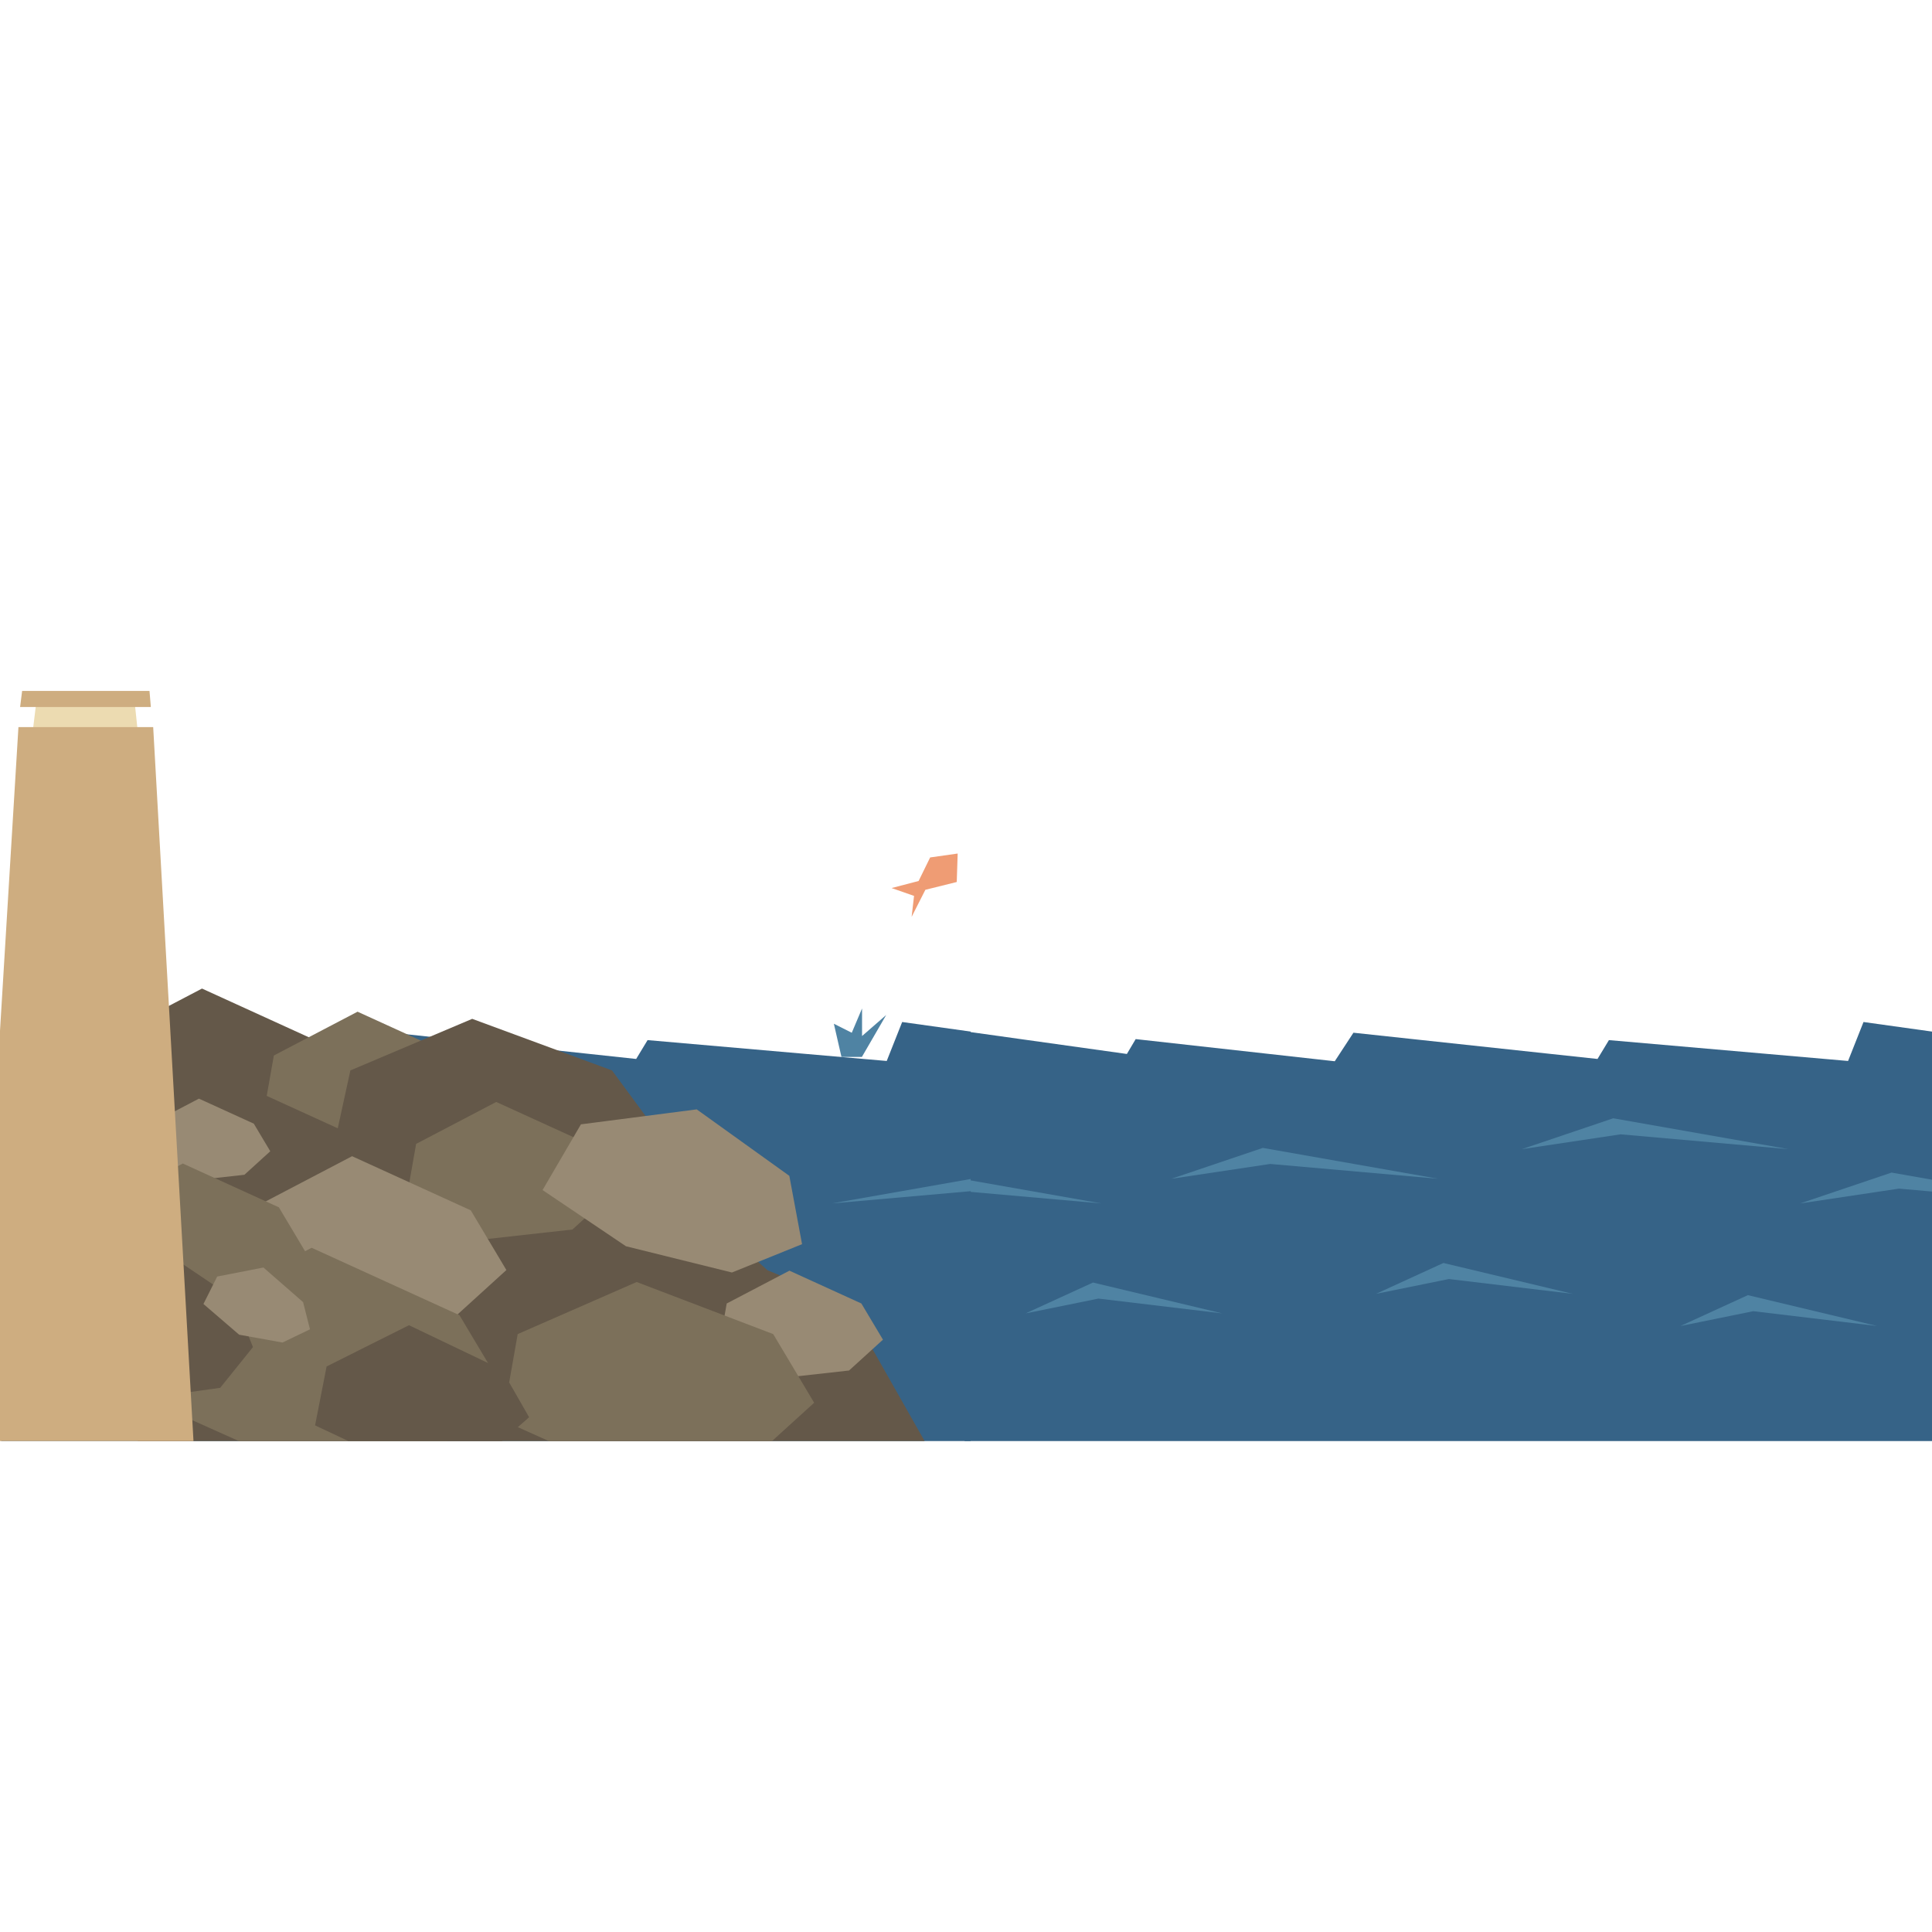 <?xml version="1.0" encoding="UTF-8" standalone="no"?>
<!DOCTYPE svg PUBLIC "-//W3C//DTD SVG 1.1//EN" "http://www.w3.org/Graphics/SVG/1.1/DTD/svg11.dtd">
<!-- Скачано с сайта svg4.ru / Downloaded from svg4.ru -->
<svg fill="#000000" width="800px" height="800px" viewBox="0 -155 610 610" version="1.1" xmlns="http://www.w3.org/2000/svg" xmlns:xlink="http://www.w3.org/1999/xlink" xml:space="preserve" xmlns:serif="http://www.serif.com/" style="fill-rule:evenodd;clip-rule:evenodd;stroke-linejoin:round;stroke-miterlimit:2;">
    <g id="waterfront-right" transform="matrix(0.635,0,0,0.635,0.4,-4.8)">
        <g id="water-repeat">
            <path d="M918.269,291L799.363,280.628L793.686,290L672.332,276.951L663.041,291.14L564.056,280.124L559.675,287.518L479,276.221L479,480L961,480L961,276.525L925.946,271.628L918.269,291Z" style="fill:rgb(54,99,135);fill-rule:nonzero;"/>
            <path d="M894.48,361.832L943.562,354.471L961,356.009L961,350.212L939.881,346.494L894.48,361.832Z" style="fill:rgb(79,131,163);fill-rule:nonzero;"/>
            <path d="M932.703,422.778L868.439,407.44L834.949,422.778L871.154,415.416L932.703,422.778Z" style="fill:rgb(79,131,163);fill-rule:nonzero;"/>
            <path d="M888.622,334.838L801.504,319.5L756.103,334.838L805.184,327.476L888.622,334.838Z" style="fill:rgb(79,131,163);fill-rule:nonzero;"/>
            <path d="M781.324,406.784L717.06,391.446L683.571,406.784L719.776,399.422L781.324,406.784Z" style="fill:rgb(79,131,163);fill-rule:nonzero;"/>
            <path d="M714.385,349.563L627.266,334.224L581.865,349.563L630.947,342.2L714.385,349.563Z" style="fill:rgb(79,131,163);fill-rule:nonzero;"/>
            <path d="M607.087,416.508L542.823,401.17L509.334,416.508L545.539,409.146L607.087,416.508Z" style="fill:rgb(79,131,163);fill-rule:nonzero;"/>
            <path d="M479,355.833L547,361.832L479,349.86L479,355.833Z" style="fill:rgb(79,131,163);fill-rule:nonzero;"/>
        </g>
        <g id="water">
            <path d="M440.269,291L321.363,280.628L315.687,290L194.332,276.951L185.041,291.14L86.055,280.124L81.675,287.518L0,276.081L0,480L482,480L482,276.386L447.946,271.628L440.269,291Z" style="fill:rgb(54,99,135);fill-rule:nonzero;"/>
            <path d="M413,361.832L482,355.745L482,349.684L413,361.832Z" style="fill:rgb(79,131,163);fill-rule:nonzero;"/>
        </g>
        <g id="rocks">
            <path d="M48,288.952L67.897,480L459.114,480L420.001,411L381,395.065L341.401,359.315L308.096,318.75L259,288.001L225.127,288.001L152.485,287.628L48,288.952Z" style="fill:rgb(100,88,73);fill-rule:nonzero;"/>
            <path d="M48.377,281.918L48,284.055L48,321.958L94.75,342.899L148.712,336.892L176.536,311.597L158.83,281.918L99.81,255L48.377,281.918Z" style="fill:rgb(100,88,73);fill-rule:nonzero;"/>
            <path d="M135.535,288.282L177.154,266.501L224.914,288.282L239.242,312.299L216.726,332.767L173.06,337.628L130.215,318.436L135.535,288.282Z" style="fill:rgb(124,112,90);fill-rule:nonzero;"/>
            <path d="M173.59,295.695L234.158,270.059L303.66,295.695L324.511,323.962L291.745,348.053L228.2,353.775L165.848,331.186L173.59,295.695Z" style="fill:rgb(100,88,73);fill-rule:nonzero;"/>
            <path d="M68.612,329.839L120.045,302.921L179.066,329.839L196.771,359.518L168.947,384.813L114.986,390.819L62.037,367.103L68.612,329.839Z" style="fill:rgb(100,88,73);fill-rule:nonzero;"/>
            <path d="M120.467,366.537L171.9,339.62L230.92,366.537L248.627,396.217L220.803,421.512L166.84,427.519L113.892,403.802L120.467,366.537Z" style="fill:rgb(100,88,73);fill-rule:nonzero;"/>
            <path d="M206.279,332.23L246.115,311.381L291.826,332.23L305.539,355.216L283.99,374.807L242.195,379.46L201.187,361.09L206.279,332.23Z" style="fill:rgb(124,112,90);fill-rule:nonzero;"/>
            <path d="M288.222,322.505L345.795,315.069L391.838,348.115L398.168,382.091L363.305,396.182L310.602,383.127L269.147,355.185L288.222,322.505Z" style="fill:rgb(152,138,116);fill-rule:nonzero;"/>
            <path d="M122.996,365.273L174.429,338.354L233.449,365.273L251.156,394.953L223.332,420.248L169.369,426.253L116.422,402.537L122.996,365.273Z" style="fill:rgb(152,138,116);fill-rule:nonzero;"/>
            <path d="M74.504,322.173L98.281,309.729L125.567,322.173L133.752,335.895L120.889,347.589L95.943,350.365L71.465,339.402L74.504,322.173Z" style="fill:rgb(152,138,116);fill-rule:nonzero;"/>
            <path d="M90.252,417.415L82.063,463.832L118.159,480L221.714,480L249.89,454.384L227.836,417.415L154.318,383.885L90.252,417.415Z" style="fill:rgb(124,112,90);fill-rule:nonzero;"/>
            <path d="M48.654,363.77L48,367.479L48,396.014L86.179,413.116L129.846,408.255L152.361,387.786L138.032,363.77L90.274,341.989L48.654,363.77Z" style="fill:rgb(124,112,90);fill-rule:nonzero;"/>
            <path d="M360.707,411.585L391.885,395.269L427.663,411.585L438.396,429.578L421.529,444.911L388.818,448.552L356.722,434.175L360.707,411.585Z" style="fill:rgb(152,138,116);fill-rule:nonzero;"/>
            <path d="M256.78,426.802L249.219,469.665L272.293,480L383.221,480L404.189,460.939L383.824,426.802L315.939,400.902L256.78,426.802Z" style="fill:rgb(124,112,90);fill-rule:nonzero;"/>
            <path d="M161.761,442.887L156.034,472.193L172.641,480L248.938,480L262.457,468.157L248.913,444.483L202.732,422.39L161.761,442.887Z" style="fill:rgb(100,88,73);fill-rule:nonzero;"/>
            <path d="M52.234,407.816L47.999,437.443L47.999,438.071L77.87,457.837L108.848,453.523L125.15,433.268L115.457,408.974L82.074,386.49L52.234,407.816Z" style="fill:rgb(100,88,73);fill-rule:nonzero;"/>
            <path d="M107.366,398.182L130.355,393.7L150.075,410.909L153.502,424.426L139.828,431.001L118.271,427.104L100.529,411.833L107.366,398.182Z" style="fill:rgb(152,138,116);fill-rule:nonzero;"/>
        </g>
        <g id="fish">
            <path d="M461.861,189.804L456.119,201.514L442.683,205.019L453.851,208.925L452.652,219.343L459.477,205.89L475.084,202.013L475.544,187.859L461.861,189.804Z" style="fill:rgb(239,156,116);fill-rule:nonzero;"/>
            <path d="M427.914,289L440.006,268.139L428,278.6L428,264.902L422.884,276.972L413.984,272.492L417.767,289L427.914,289Z" style="fill:rgb(79,131,163);fill-rule:nonzero;"/>
        </g>
        <g id="wall" transform="matrix(1,0,0,1,-0.63,0)">
            <path d="M18,113L15.667,132L69,132L67,113L18,113Z" style="fill:rgb(236,219,177);fill-rule:nonzero;"/>
            <path d="M9.166,125L-0,275.999L-0,480L96.207,480L76.167,125L9.166,125Z" style="fill:rgb(206,173,128);fill-rule:nonzero;"/>
            <path d="M10,115L75,115L74.334,107L11,107L10,115Z" style="fill:rgb(206,173,128);fill-rule:nonzero;"/>
        </g>
    </g>
</svg>